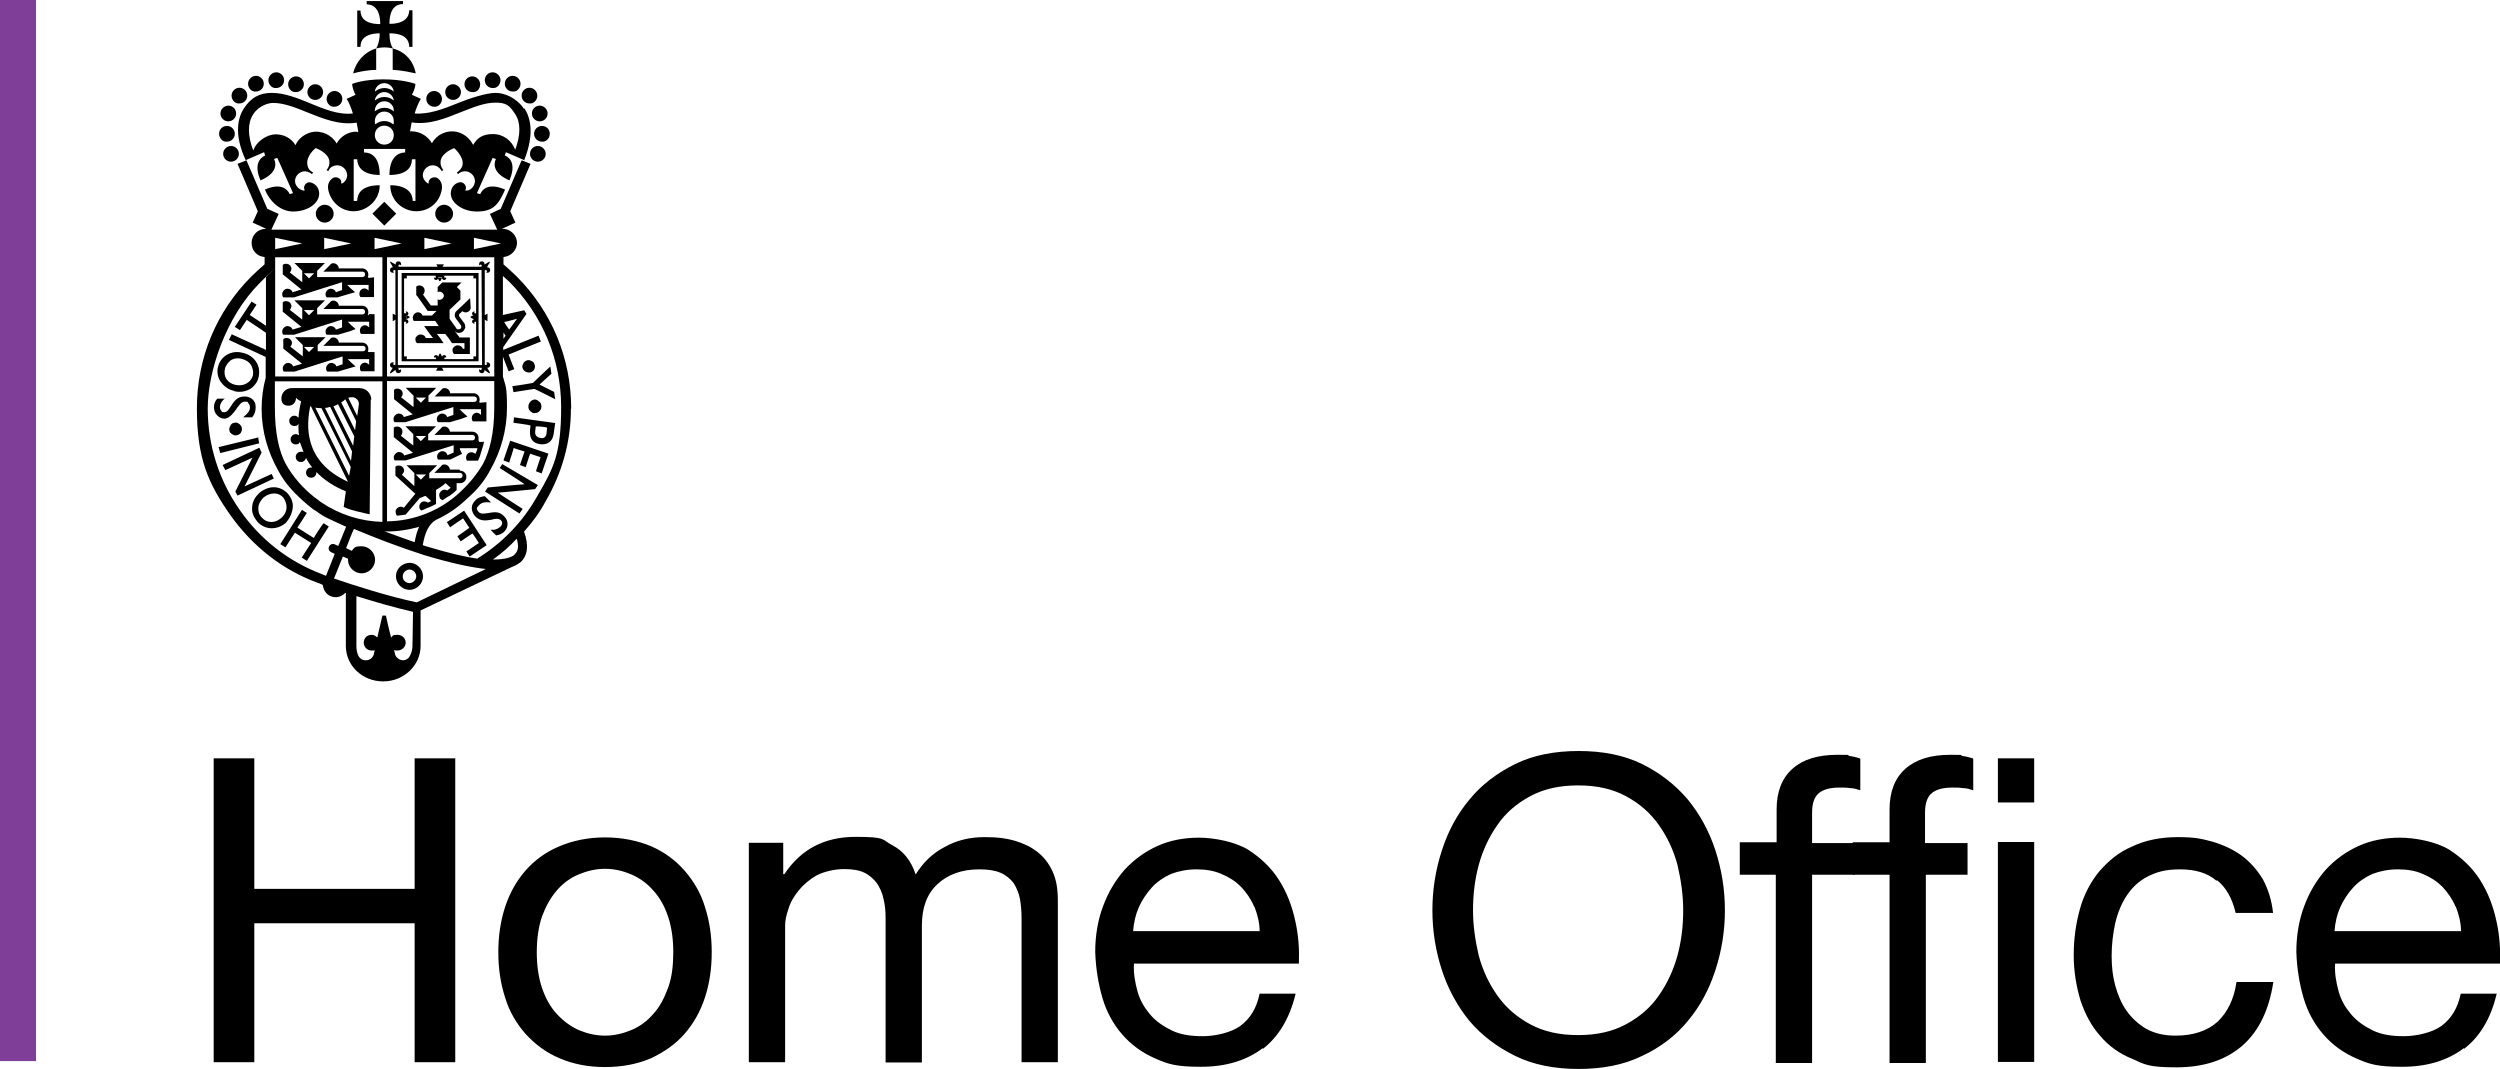 <?xml version="1.0" encoding="UTF-8"?>
<svg id="Layer_1" xmlns="http://www.w3.org/2000/svg" version="1.1" viewBox="0 0 923.1 394.7">
  <!-- Generator: Adobe Illustrator 29.2.1, SVG Export Plug-In . SVG Version: 2.1.0 Build 116)  -->
  <defs>
    <style>
      .st0 {
        fill: #7f3f98;
      }
    </style>
  </defs>
  <path class="st0" d="M0,0h13.3v391.8H0V0Z"/>
  <path d="M145,17.9v7.9c4,.2,6.9,1,8.5,1.3-.8-4.6-4-8.1-8.5-9.2M140.2,12.3c0,2.7-.6,4.4-1.3,5.6,0,0,1.3-.4,3.1-.4s2.9.4,3.1.4c-.8-1.2-1.3-2.9-1.3-5.6,6,0,7.3,2.7,7.3,5h1.2V3.8h-1.2c0,2.3-1.5,5-7.3,5,0-6,2.7-7.3,5-7.3V.4h-13.4v1.2c2.3,0,5,1.5,5,7.3-6,0-7.3-2.7-7.3-5h-1.2v13.4h1.2c0-2.3,1.3-5,7.3-5M138.9,17.9c-4.2,1.2-7.5,4.8-8.5,9.2,1.5-.4,4.4-1.2,8.5-1.3v-7.9ZM146.2,212.8c0,2.7,2.3,5,5,5s5-2.3,5-5-2.3-5-5-5c-2.9.2-5,2.3-5,5M148.7,212.8c0-1.3,1.2-2.5,2.5-2.5s2.5,1.2,2.5,2.5-1.2,2.5-2.5,2.5-2.5-1-2.5-2.5M137.1,147.7c0-2.5-1.9-4.4-4.4-4.4h-25c-2.1,0-3.8,1.7-3.8,3.8s1.2,2.7,2.7,2.7,2.7-1.2,2.7-2.9c.6.6,1.2,1,1.9,1.3-.4,1.5-.8,3.6-1,6.1-.4-.6-1-.8-1.5-.8-1,0-1.9.8-1.9,1.9s.8,1.9,1.9,1.9,1.2-.4,1.5-.8c0,1.3,0,2.7.2,4.2-.4-.2-.8-.4-1.2-.4-1,0-1.9.8-1.9,1.9s.8,1.9,1.9,1.9,1.3-.4,1.5-1c0,.2,0,.4.2.6.4,1.2.8,2.3,1.2,3.3-.2-.2-.6-.2-1-.2-1,0-1.9.8-1.9,1.9s.8,1.9,1.9,1.9,1.7-.8,1.9-1.5c.6,1.2,1.3,2.3,2.3,3.5h-.4c-1,0-1.9.8-1.9,1.9s.8,1.9,1.9,1.9,1.9-.8,1.9-1.9v-.2c2.9,2.9,6.5,5.4,10.9,7.1l-.8,5.8s1.7.8,4.4,1.5,5.2,1.2,5.2,1.2l.4-42.4ZM114.5,150s.2,0,.4.2l13.6,27.7c-16.9-7.7-15.2-21.5-14-27.8M128.9,175.7l-12.5-25.2c.8.2,1.5.2,2.3.2l10.8,21.7-.6,3.3ZM129.6,170.2l-9.6-19.6c.8,0,1.3-.2,1.9-.4l8.1,16.5-.4,3.5ZM130.4,164.6l-7.3-14.6c.6-.2,1.2-.4,1.7-.8l6,11.9-.4,3.5ZM131.2,159l-5.2-10.4c.6-.4,1.2-.8,1.5-1.2l4,8.1-.4,3.5ZM132.5,149.4l-.6,4.2-3.3-6.7c.4-.2.8-.2,1.2-.2,1.5-.2,2.9,1.2,2.7,2.7M120.6,36.5c0-1.5,1.3-2.9,2.9-2.9s2.9,1.3,2.9,2.9-1.3,2.9-2.9,2.9c-1.5.2-2.9-1.2-2.9-2.9M82.4,56.8c0-1.5,1.3-2.9,2.9-2.9s2.9,1.3,2.9,2.9-1.3,2.9-2.9,2.9-2.9-1.3-2.9-2.9M80.9,49.4c0-1.7,1.3-2.9,2.9-2.9s2.9,1.3,2.9,2.9-1.3,2.9-2.9,2.9c-1.5.2-2.9-1.2-2.9-2.9M81.4,41.9c0-1.5,1.3-2.9,2.9-2.9s2.9,1.3,2.9,2.9-1.3,2.9-2.9,2.9-2.9-1.3-2.9-2.9M85.5,35.3c0-1.5,1.3-2.9,2.9-2.9s2.9,1.3,2.9,2.9-1.3,2.9-2.9,2.9c-1.5.2-2.9-1.2-2.9-2.9M91.6,30.9c0-1.5,1.3-2.9,2.9-2.9s2.9,1.3,2.9,2.9-1.3,2.9-2.9,2.9c-1.5.2-2.9-1.2-2.9-2.9M99.1,29.6c0-1.5,1.3-2.9,2.9-2.9s2.9,1.3,2.9,2.9-1.3,2.9-2.9,2.9c-1.5.2-2.9-1.2-2.9-2.9M106.4,31.1c0-1.5,1.3-2.9,2.9-2.9s2.9,1.3,2.9,2.9-1.3,2.9-2.9,2.9c-1.5.2-2.9-1.2-2.9-2.9M113.5,34c0-1.5,1.3-2.9,2.9-2.9s2.9,1.3,2.9,2.9-1.3,2.9-2.9,2.9-2.9-1.3-2.9-2.9M163.2,36.5c0-1.5-1.3-2.9-2.9-2.9s-2.9,1.3-2.9,2.9,1.3,2.9,2.9,2.9c1.5.2,2.9-1.2,2.9-2.9M201.5,56.8c0-1.5-1.3-2.9-2.9-2.9s-2.9,1.3-2.9,2.9,1.3,2.9,2.9,2.9,2.9-1.3,2.9-2.9M203,49.4c0-1.7-1.3-2.9-2.9-2.9s-2.9,1.3-2.9,2.9,1.3,2.9,2.9,2.9c1.5.2,2.9-1.2,2.9-2.9M202.2,41.9c0-1.5-1.3-2.9-2.9-2.9s-2.9,1.3-2.9,2.9,1.3,2.9,2.9,2.9,2.9-1.3,2.9-2.9M198.4,35.3c0-1.5-1.3-2.9-2.9-2.9s-2.9,1.3-2.9,2.9,1.3,2.9,2.9,2.9c1.5.2,2.9-1.2,2.9-2.9M192.2,30.9c0-1.5-1.3-2.9-2.9-2.9s-2.9,1.3-2.9,2.9,1.3,2.9,2.9,2.9c1.5.2,2.9-1.2,2.9-2.9M184.8,29.6c0-1.5-1.3-2.9-2.9-2.9s-2.9,1.3-2.9,2.9,1.3,2.9,2.9,2.9c1.5.2,2.9-1.2,2.9-2.9M177.3,31.1c0-1.5-1.3-2.9-2.9-2.9s-2.9,1.3-2.9,2.9,1.3,2.9,2.9,2.9c1.7.2,2.9-1.2,2.9-2.9M170.2,34c0-1.5-1.3-2.9-2.9-2.9s-2.9,1.3-2.9,2.9,1.3,2.9,2.9,2.9,2.9-1.3,2.9-2.9M167.3,78.9c0-1.7-1.5-3.3-3.3-3.3s-3.3,1.5-3.3,3.3,1.5,3.3,3.3,3.3,3.3-1.5,3.3-3.3M146,98.5v37.3h33v-37.3h-33ZM178,134.8h-31.1v-35.1h30.9l.2,35.1Z"/>
  <path d="M150.2,100.8h-1.9v32.6h28.4v-32.6h-26.5ZM174.8,101.8v1h1v28.8h-1v1h-24.6v-1h-1v-28.8h1v-1h24.6Z"/>
  <path d="M173.4,110.2l-1.5,1.5s-.2,0-.2.2l-2.9,2.7c-1,.8-1.2,2.1-.4,3.1l1.7,2.3c.2.2.2.4.2.8s-.2.6-.4.6c-.2.2-.4.2-.8.2s-.6-.2-.6-.4c0,0-1.7-2.3-2.5-3.5v-3.3l4-3.8v-3.3l-1.3-1.3,1.7-1.7h-7.1l-1.7,1.7v1.9c.2-.2.6-.2.8-.2.8,0,1.5.8,1.5,1.5s-.8,1.5-1.5,1.5-.6,0-.8-.2v2.3h-2.5l-2.9-4c.4-.4.6-1,.6-1.5,0-1.2-1-1.9-1.9-1.9s-.8.2-1.2.4v3.3h.2l2.7,3.8,1.3,1.9h3.3l-1.7,1.7h-3.5c-.2-.8-1-1.2-1.7-1.2s-1.5.6-1.7,1.2c0,.2-.2.4-.2.8s.2,1,.4,1.2h7.9l1.3,1.9h-5.4l2.1,2.9,1.2,1.5h-2.7c-.2-.8-1-1.3-1.9-1.3s-1.5.6-1.9,1.3v.6c0,.6.2,1,.6,1.3h9.8l-1.3-1.9-1.2-1.5h3.1l1.2,1.5,1.3,1.9h4.6v2.1h-.6c-.2-.8-1-1.3-1.9-1.3s-1.5.6-1.9,1.3v.6c0,.6.2,1,.6,1.3h5.8v-6.1h-3.8l-1.9-2.5c.4.4.8.8,1.3.8s1.2,0,1.7-.4.8-1,1-1.5c0-.6,0-1.2-.4-1.7l-1.7-2.3c-.4-.4-.2-1.2.2-1.3l.8-.8c.8.6,1.7.6,2.5,0,.4-.4.6-.8.6-1.3l-.2-3.3ZM146.3,78.9l-4.4,4.4-4.4-4.4,4.4-4.4,4.4,4.4ZM116.6,78.9c0-1.7,1.5-3.3,3.3-3.3s3.3,1.5,3.3,3.3-1.5,3.3-3.3,3.3-3.3-1.5-3.3-3.3M176.7,162.7v-1c0-1.3-1-2.3-2.3-2.3h-8.3c0-1-1-1.9-1.9-1.9s-1,.2-1.3.6l-2.5,2.5h14c.6,0,1,.4,1,1s-.4,1-1,1h-16.3v-2.3l2.9-2.9h-11.3l2.9,2.9v4.2l-4.6-3.6c.4-.4.6-1,.6-1.5,0-1.2-1-1.9-1.9-1.9s-1,.2-1.3.4v3.5l7.1,5.8-3.3,1c-.2-.8-1-1.3-1.9-1.3s-1.9,1-1.9,1.9.2,1,.4,1.2h4l17.7-5.6v2.7l-2.3,1c-.2-1-1-1.5-1.9-1.5s-1.9,1-1.9,1.9.2,1,.4,1.2h4.4l2.7-1.3,1.7-.8-.8-1.7v-.4h6.5c0,.2-.2.6-.2.8-.2.4-.4,1-.6,1.3-.4-.4-1-.6-1.5-.6-1.2,0-1.9,1-1.9,1.9s.2,1,.4,1.2h4c.6-1.2,1-2.5,1.2-3.3.6-1.7,1-3.3,1-3.8.2.2-1.7.2-1.7.2M155.4,162.9l-1.9-1.9h3.8l-1.9,1.9ZM176.9,148.5c.2-.4.2-.6.2-1,0-1.3-1-2.3-2.3-2.3h-8.6c0-1-1-1.9-1.9-1.9s-1,.2-1.3.6l-2.5,2.5h14.6c.6,0,1,.4,1,1s-.4,1-1,1h-16.9v-2.3l2.9-2.9h-11.3l2.9,2.9v4.2l-4.6-3.6c.4-.4.6-1,.6-1.3,0-1.2-1-1.9-1.9-1.9s-1,.2-1.3.4v3.5l6.9,5.6-3.3,1c-.2-.8-1-1.3-1.9-1.3s-1.9,1-1.9,1.9.2,1,.4,1.3h4l17.7-5.6v2.9l-2.3.8c-.2-.8-1-1.3-1.9-1.3s-1.9,1-1.9,1.9.2,1,.4,1.3h4.4l4.4-1.3,2.1-.8-1.7-1.5-1.2-1.2h7.9v2.1c-.4-.4-1-.8-1.5-.8-1.2,0-1.9,1-1.9,1.9s.2,1,.4,1.3h5v-7.1l-2.3.2ZM155.4,148.7l-1.9-1.9h3.8l-1.9,1.9ZM169.6,173.4h-3.5c0-1-1-1.9-1.9-1.9s-1,.2-1.3.6l-2.5,2.5h9.4c.6,0,1,.4,1,1s-.4,1-1,1h-11.3v-1.9l2.9-2.9h-11.3l2.9,2.9v4.8l-4.6-4.2c.4-.4.8-1,.8-1.5,0-1.2-1-1.9-1.9-1.9s-1,.2-1.3.4v3.3l7.3,6.7.4-.4-4.6,5.6c-.4-.4-1-.4-1.3-.4-1.2.2-1.9,1.2-1.7,2.1,0,.4.2.8.4,1.2.8,0,1.7-.2,3.3-.4l5.2-6.1c.8-.2,1.3-.6,2.1-.8l2.1,1.9-1.2.6c-.6-.4-1.3-.6-1.9-.4-1,.4-1.5,1.5-1.2,2.5.2.4.4.6.6.8,0,0,.8-.2,1.5-.6.8-.4,1.5-.6,1.5-.6,1-.4,1.7-.8,2.5-1.2v-5.2c1.3-.8,2.5-1.5,3.5-2.5l1.9,1.7c-.4.4-.8.6-1.3,1-.6-.4-1.3-.4-1.9,0-.4.2-.8.8-1,1.2v.8c0,.2.2.6.2.8.2.4.6.6,1,.8,1-.6,1.7-1.2,2.7-1.7.6-.4,1.3-1,1.9-1.5l.6-.6v-2.5h1.3c1.3,0,2.3-1,2.3-2.3s-1-2.3-2.3-2.3h0ZM155.4,177.1l-1.9-1.9h3.8l-1.9,1.9ZM135.8,129.8c.2-.4.2-.6.2-1,0-1.3-1-2.3-2.3-2.3h-8.6c0-1-1-1.9-1.9-1.9s-1,.2-1.3.6l-2.5,2.5h14.6c.6,0,1,.4,1,1s-.4,1-1,1h-16.7v-2.3l2.9-2.9h-11.3l2.9,2.9v4.2l-4.6-3.6c.4-.4.6-1,.6-1.3,0-1.2-1-1.9-1.9-1.9s-1,.2-1.3.4v3.5l6.9,5.6-3.3,1c-.2-.8-1-1.3-1.9-1.3s-1.9,1-1.9,1.9.2,1,.4,1.3h4l17.7-5.6v2.9l-2.3.8c-.2-.8-1-1.3-1.9-1.3s-1.9,1-1.9,1.9.2,1,.4,1.3h4l4.4-1.3,2.1-.6-1.7-1.5-1.2-1.2h7.9v2.1c-.4-.4-1-.8-1.5-.8-1.2,0-1.9,1-1.9,1.9s.2,1,.4,1.3h5v-7.1h-2.1ZM114.1,130l-1.9-1.9h3.8l-1.9,1.9ZM135.8,116.2c.2-.4.2-.6.2-1,0-1.3-1-2.3-2.3-2.3h-8.6c0-1-1-1.9-1.9-1.9s-1,.2-1.3.6l-2.5,2.5h14.4c.6,0,1,.4,1,1s-.4,1-1,1h-16.7v-2.3l2.9-2.9h-11.3l2.9,2.9v4.2l-4.6-3.6c.4-.4.6-1,.6-1.3,0-1.2-1-1.9-1.9-1.9s-1,.2-1.3.4v3.5l6.9,5.6-3.3,1c-.2-.8-1-1.3-1.9-1.3s-1.9,1-1.9,1.9.2,1,.4,1.3h4l17.7-5.6v2.9l-2.3.8c-.2-.8-1-1.3-1.9-1.3s-1.9,1-1.9,1.9.2,1,.4,1.3h4.2l4.4-1.3,2.1-.8-1.7-1.5-1.2-1.2h7.9v2.1c-.4-.4-1-.8-1.5-.8-1.2,0-1.9,1-1.9,1.9s.2,1,.4,1.3h5v-7.3h-2.1v.4ZM114.1,116.4l-1.9-1.9h3.8l-1.9,1.9ZM135.8,102.4c.2-.4.2-.6.2-1,0-1.3-1-2.3-2.3-2.3h-8.6c0-1-1-1.9-1.9-1.9s-1,.2-1.3.6l-2.5,2.5h14.4c.6,0,1,.4,1,1s-.4,1-1,1h-16.7v-2.3l2.9-2.9h-11.3l2.9,2.9v4.2l-4.6-3.6c.4-.4.6-1,.6-1.3,0-1.2-1-1.9-1.9-1.9s-1,.2-1.3.4v3.5l6.9,5.6-3.3,1c-.2-.8-1-1.3-1.9-1.3s-1.9,1-1.9,1.9.2,1,.4,1.3h4l17.7-5.6v2.9l-2.3.8c-.2-.8-1-1.3-1.9-1.3s-1.9,1-1.9,1.9.2,1,.4,1.3h4l4.4-1.3,2.1-.6-1.7-1.5-1.2-1.2h7.9v2.1c-.4-.4-1-.8-1.5-.8-1.2,0-1.9,1-1.9,1.9s.2,1,.4,1.3h5v-7.3l-1.9.2ZM114.1,102.8l-1.9-1.9h3.8l-1.9,1.9ZM195.9,137.5c1.3-.4,1.9-1.7,1.5-2.9-.2-.6-.6-1.2-1.2-1.3-.6-.4-1.2-.4-1.7-.2s-1.2.6-1.3,1.2c-.4.6-.4,1.2-.2,1.7.4,1.2,1.7,1.7,2.9,1.5M189.2,142.7l.4,2.1,7.7-1.2c.2,0,7.7,3.8,7.7,3.8l-.4-2.7-5.4-2.7c.4-.4,4.4-4,4.4-4l-.4-2.7-.2.2s-6,5.6-6.1,5.8c0,.2-7.7,1.3-7.7,1.3M195.1,150.2c0,.6.2,1.2.8,1.7s1,.8,1.7.6c.6,0,1.2-.2,1.7-.8s.6-1,.6-1.7-.2-1.2-.8-1.7-1-.8-1.7-.8c-1.3.2-2.3,1.3-2.3,2.7M189.8,154l-.2,2.1s6,.8,6.3,1c0,.2-.2,1.7-.2,1.7v1c0,1,.2,1.9.8,2.7s1.5,1.3,2.9,1.5c2.7.4,4.6-1,5-3.6l.6-4.2-15.2-2.1ZM202,157.9c0,.2-.2,2.1-.2,2.1-.2,1.9-1.7,1.9-2.3,1.7-1.2-.2-1.9-1-1.9-1.9v-.4s.2-1.5.2-1.9c.4-.2,4,.2,4.2.4M188.4,162.7l-2.5,7.3,2.1.8s1.7-5.2,1.7-5.4c.2.2,3.6,1.2,4,1.3-.2.4-1.7,5-1.7,5l2.1.8s1.5-4.8,1.7-5c.2.2,3.6,1.2,3.8,1.3-.2.4-1.7,5.2-1.7,5.2l2.1.8,2.5-7.3-14.2-4.8ZM185.5,171.3l-1,1.5s8.5,5.4,9.2,6c-1,0-13.6,1.2-13.6,1.2l-1,1.5,12.7,8.1,1.2-1.7s-8.5-5.4-9.2-6c1,0,13.8-1.3,13.8-1.3l1-1.5-13.1-7.7ZM180.5,189.4c-1.5.2-2.9.6-3.8-.4s-.8-1.5.2-2.5,2.3-1.2,3.8-1h.6l-2.3-2.3c-1.5.2-2.7.6-3.6,1.7-.8.8-1.2,1.7-1.2,2.7s.4,2.1,1.3,3.1c1.9,1.9,4,1.5,6,1.2,1.3-.4,2.5-.6,3.5.2.2.4.4.6.4,1,0,.6-.2,1-.8,1.5s-1.7,1.2-3.1,1h-.4l2.1,2.1c1.2-.2,2.1-.6,2.9-1.3,1-1,1.3-1.9,1.3-2.9s-.4-2.1-1.3-2.9c-1.7-1.9-3.8-1.5-5.6-1.2M171.3,188.6l-6.3,4.2,1.2,1.9s4.4-3.1,4.8-3.3c.2.2,2.1,3.3,2.3,3.5-.2.2-4.4,3.1-4.4,3.1l1.2,1.9s4.2-2.9,4.4-2.9c.2.2,2.1,3.1,2.3,3.5-.2.2-4.6,3.1-4.6,3.1l1.2,1.9,6.3-4.2-8.3-12.7ZM115.8,198.6c-.2-.2-5.8-3.6-6-3.8.2-.2,3.5-5.4,3.5-5.4l-1.9-1.2v.2l-7.9,12.5,1.9,1.2s3.3-5.2,3.5-5.4c.2.2,5.8,3.6,6,3.8-.2.2-3.5,5.4-3.5,5.4l1.9,1.2,8.1-12.7-1.9-1.2c-.2,0-3.5,5-3.6,5.4M108.1,187.4c.2-1.9-.6-3.6-1.7-5-3.3-3.6-7.7-2.9-10.6-.4-1.7,1.5-2.7,3.5-2.7,5.4-.2,1.9.6,3.6,1.9,5.2,2.7,3.1,7.3,3.3,10.6.4,1.3-1.5,2.3-3.5,2.5-5.6M105.8,187.4c0,1.3-.8,2.9-1.9,3.8-2.3,2.1-5.4,2.1-7.3-.2-1-1-1.3-2.3-1.2-3.5,0-1.3.8-2.7,1.9-3.8,1.2-1,2.7-1.5,4-1.5s2.5.6,3.3,1.5c.8,1.2,1.2,2.3,1.2,3.6M100.3,175s-9.2,4.2-10,4.6c.4-.8,6.3-12.5,6.3-12.5l-.8-1.7h-.2l-13.4,6.3,1,1.9s9.2-4.2,10-4.6c-.4.8-6.3,12.5-6.3,12.5l.8,1.5,13.4-6.3-.8-1.7ZM80.7,165l.6,2.3,14.4-3.6-.4-2.3-.2.2-14.4,3.5ZM88.3,156.5c-.6-.4-1.2-.6-1.7-.4-.6,0-1.2.4-1.5,1s-.6,1.2-.4,1.7c0,.6.4,1.2,1,1.5.6.4,1.2.6,1.7.4,1.3-.2,2.1-1.3,1.9-2.7-.2-.8-.6-1.2-1-1.5M87.4,150.8c1-1.3,1.7-2.5,3.1-2.5s.8.2,1.2.6c.4.4.6,1,.6,1.5,0,1.2-.8,2.3-2.1,3.3l-.4.4h3.3c1-1.2,1.3-2.3,1.3-3.8s-.4-1.9-1-2.7c-.8-.8-1.9-1.2-3.1-1.2-2.7,0-3.8,1.7-5,3.5-.8,1.2-1.3,2.3-2.5,2.3s-.8-.2-1-.4c-.4-.4-.6-1-.6-1.5,0-1,.6-2.1,1.5-2.9l.4-.2h-2.9c-.8,1-1.2,1.9-1.2,3.1s.4,2.3,1.2,3.1c.8.8,1.7,1.2,2.9,1.2,1.9-.4,3.1-2.1,4.2-3.6M86.4,144.4c2.1.6,4.2.2,6-.8,1.5-1,2.7-2.5,3.1-4.4.4-1.9.2-3.8-.8-5.4-1-1.7-2.9-3.1-5-3.5-4.2-1.2-8.3,1.2-9.2,5.2-.2.6-.2,1.2-.2,1.7,0,1.3.4,2.5,1,3.5,1.3,1.9,3.1,3.3,5.2,3.6M83,136.2c.4-1.3,1.2-2.3,2.1-3.1,1.2-.8,2.7-1,4.2-.6s2.9,1.3,3.5,2.5c.6,1.2.8,2.3.6,3.6-.8,2.7-3.5,4.2-6.5,3.5-2.9-.6-4.6-3.1-3.8-6"/>
  <path d="M210.9,150.8c0-18.4-7.1-35.7-20.2-48.8-1.5-1.5-3.1-2.9-4.8-4.4v-2.7c2.7-.2,5-2.5,5-5.2s-2.3-5.2-5.2-5.2h-.4l5-2.3-1.9-4.2,7.5-17.5-3.3-1.3-7.7,17.9-4,1.9,2.7,5.8h-83.4l2.7-5.8-4.2-1.9-7.7-17.9-3.3,1.3,7.5,17.5-1.9,4.2,5,2.3h-.2c-2.9,0-5.2,2.3-5.2,5.2s2.1,5,4.8,5.2v2.7c-1.5,1.3-3.3,2.9-4.8,4.4-13.1,13.1-20.2,30.3-20.2,48.8s4.2,27.8,12.5,39.6c8.1,11.3,19,20,32.1,24.8,0,0,.8.2,1.9.8.2,1.9,1.3,3.6,3.1,4.2,1.9.8,4,0,5.2-1.3h.2v19.6c0,7.3,6.1,13.1,13.8,13.1s13.8-6,13.8-13.1v-13.1l33.8-16.1c1.2-.4,2.1-1,3.1-1.7,2.7-2.5,3.1-6.3,1.3-11.3,3.1-3.5,5.8-7.1,7.9-11.1,6.1-10.4,9.4-22.1,9.4-34.2M175,87.8l10,2.1-10,2.1v-4.2ZM142.9,192.6v-51.9h39.6v9.8c0,9.6-1.7,16.1-4.2,20.9-2.1,3.5-4.6,6.7-7.7,9.6l-.6.6c-7.3,6.9-17.1,10.8-27.1,10.9M154.8,194.4c-.8,1.7-1.3,3.6-1.7,5.8-3.8-1.3-7.5-2.7-11.1-4,4.4.2,8.8-.6,12.9-1.7M142.9,139v-44h39.6v44h-39.6ZM156.7,87.8l10,2.1-10,2.1v-4.2ZM138.3,87.8l10,2.1-10,2.1v-4.2ZM119.7,87.8l10,2.1-10,2.1v-4.2ZM101.6,87.8l10,2.1-10,2.1v-4.2ZM101.6,129.6v-34.6h39.6v44h-39.6v-9.4ZM101.6,140.8h39.6v51.9c-8.1-.2-15.9-2.7-22.7-7.3-.2-.2-.6-.4-.8-.6l-.2-.2c-.2-.2-.4-.2-.6-.4s-.4-.4-.6-.4l-.2-.2c-4.2-3.3-7.9-7.5-10.6-12.3-2.5-4.8-4-11.3-4-20.7v-9.8ZM120.4,212.6c-.6-.2-1.2-.4-1.5-.6-12.3-4.6-22.9-12.9-30.3-23.6-7.7-10.9-11.9-24-11.9-37.6s6.7-33.8,19.2-46.3,1.5-1.5,2.3-2.1v17.9c-2.7-1.9-5.8-3.8-6-4,.2-.2,2.5-3.8,2.5-3.8l-1.9-1.2v.2l-6.1,9.2,1.9,1.2s2.3-3.5,2.5-3.8c.2.2,4.2,2.7,7.1,4.8v6.3l-12.7-5.8v.2l-1,1.9,13.6,6.3v7.7c-1,3.6-1.5,7.5-1.5,11.5,0,8.3,2.3,15.9,6.1,22.7,2.5,4.8,5.8,8.1,8.8,10.9,1.3,1.2,2.7,2.3,4.2,3.5.2,0,.2.2.4.2.2.2.4.2.6.4s.4.2.6.4l.2.2c1.2.8,2.3,1.5,3.6,2.1,1.7.8,4,1.9,6.7,3.1l-2.9,7.1-1.3-.6c-.8-.4-1.7,0-2.1.8-.4.8,0,1.7.8,2.1l1.3.6-3.3,8.3ZM152.3,238.5c0,1.3-.4,2.7-1,3.8-.6,1-1.5,1.5-2.5,1.5s-2.5-.8-2.9-2.1c0-.2-.2-.8-.4-1.7.4.2.8.2,1.2.2,1.7,0,3.1-1.3,3.1-2.9s-1.3-2.9-3.1-2.9-1.7.4-2.3,1c-1-3.8-1.9-8.1-1.9-8.1h-1.3s-1,4.2-1.9,8.1c-.6-.6-1.3-1-2.1-1-1.7,0-2.9,1.3-2.9,2.9s1.3,2.9,2.9,2.9.8,0,1.2-.2c-.2.8-.4,1.5-.4,1.7-.4,1.2-1.5,2.1-2.9,2.1s-2.1-.6-2.7-1.5c-.6-1.2-.8-2.5-.8-3.8v-18.4c6.1,1.9,13.8,4.2,20.9,5.8l-.2,12.7ZM153.8,222.4c-10.8-2.3-23.2-6.3-30.5-8.8.8-1.7,1.9-4.8,3.3-8.1l1.9.8v.4c0,2.7,2.3,5,5,5s5-2.3,5-5-2.3-5-5-5-2.7.6-3.6,1.7l-2.1-1c1.2-2.9,2.1-5.6,2.9-7.1,7.3,3.1,16.7,6.7,25.7,9.6,9.6,2.9,17.3,4.6,23,5.2-10.2,5-24.8,11.9-25.5,12.3M190.1,204.7c-1,1-3.3,1.9-8.1,1.9,3.3-2.3,6.1-4.8,8.8-7.7.8,2.7.6,4.6-.8,5.8M176.5,206.3c-4.6-.6-10.9-2.1-19.2-4.6-.4-.2-.8-.2-1.2-.4.8-4.8,2.3-7.9,5-9.4,4.2-1.9,8.1-4.6,11.5-7.9,3.1-2.7,6.1-6,8.5-10.6,3.8-6.7,6.1-14.6,6.1-22.9s-.6-7.9-1.5-11.5v-7.3l2.1,5.4,2.1-.8s-2.1-5.2-2.1-5.4c.4-.2,11.9-4.8,11.9-4.8l-.8-2.1h-.2l-12.9,5.2v-1l8.6-12.3-.8-1.3h-.2l-7.7,1.7v-14.4c.8.8,1.5,1.3,2.3,2.1,12.3,12.3,19.2,28.8,19.2,46.3s-2.9,22.7-8.6,32.5c-5.4,9.8-13.1,17.7-22.3,23.4M186.7,123.9l-.8,1.2v-2.3l.8,1.2M186.1,118.9c.4,0,4.2-1,4.8-1.2-.4.6-2.7,3.8-2.9,4-.2-.2-1.7-2.5-1.9-2.9"/>
  <path d="M193.4,40.1c-2.7-4-7.1-5.8-10.4-5.8s-9.4,1.9-14,3.8c-5.2,2.1-10.6,4.2-15.9,3.8.6-1.9,1.3-3.8,2.3-5.4l-3.3-1.5c.6-1.2,1.2-2.5,1.3-4-.4-.2-4.8-1.7-11.9-1.7s-11.1,1.5-11.5,1.7c.2,1.5.6,2.9,1.3,4l-3.3,1.5c1,1.5,1.7,3.5,2.3,5.4-5.4.6-10.8-1.7-15.9-3.8-4.6-1.9-9.4-3.8-14-3.8s-7.7,1.7-10.4,5.8c-2.1,3.3-3.8,9.4.8,19.2v-.2l6.7-2.9.4,1.2c-2.1,1-4.2,3.5-1.7,9.2,5.8-2.5,6-5.8,5-7.9l1.2-.4,2.9,6.5,2.9,6.5-1.2.4c-1-2.1-3.5-4.2-9.2-1.7,2.5,5.8,6.9,8.1,10.4,8.1,6,0,10.2-3.6,9.6-7.3-.4-2.7-2.9-3.6-3.8-3.5-1.2.2-1.9,1.5-1.7,2.3,0,.2.2.4.2.6l-.2.2c-1.5-.2-2.9-1.3-3.3-2.9-.4-1.9,1-3.8,2.9-4.2,1.2-.2,2.3.2,3.3,1l.4-.6c-1.2-.6-1.9-1.5-2.1-2.9-.6-3.1,2.9-6.1,3.1-6.1,0,0,4.4,1.5,5,4.6.2,1.3-.2,2.5-1,3.5l.6.4c.4-1,1.3-1.9,2.7-2.1,1.9-.4,3.8,1,4.2,2.9.4,1.5-.6,3.3-1.9,3.8l-.2-.2v-.6c-.2-1-1.3-1.7-2.5-1.5-1,.2-2.9,1.9-2.3,4.6,1,4.6,4.8,7.9,9.4,7.9s9.6-3.8,9.6-9.6c-6.7,0-8.3,3.1-8.3,5.8h-1.3v-15.4h1.3c0,2.5,1.7,5.8,8.3,5.8,0-6.7-3.1-8.3-5.8-8.3v-1.3h15.2v1.3c-2.5,0-5.8,1.7-5.8,8.3,6.7,0,8.3-3.1,8.3-5.8h1.3v15.4h-1c0-2.5-1.7-5.8-8.3-5.8,0,5.8,4.8,9.6,9.6,9.6s8.6-3.3,9.4-7.9c.6-2.7-1.3-4.6-2.3-4.6-1.2-.2-2.3.6-2.5,1.5v.6l-.2.2c-1.3-.8-2.3-2.3-1.9-3.8.4-1.9,2.3-3.3,4.2-2.9,1.2.2,2.1,1,2.7,2.1l.6-.4c-.8-1-1.2-2.1-1-3.5.6-3.1,5-4.6,5-4.6,0,0,3.6,3.1,3.1,6.1-.2,1.3-1.2,2.3-2.1,2.9l.4.6c.8-.8,1.9-1.2,3.3-1,1.9.4,3.3,2.3,2.9,4.2-.4,1.7-1.7,2.9-3.3,2.9l-.2-.2c.2-.2.2-.4.2-.6.2-1-.6-2.1-1.7-2.3-1-.2-3.5.8-3.8,3.5-.6,3.6,3.8,7.3,9.6,7.3s7.9-2.3,10.4-8.1c-5.8-2.5-8.3-.4-9.2,1.7l-1.2-.4,2.9-6.5,2.9-6.5,1.2.4c-1,2.1-.8,5.4,5,7.9,2.5-5.8.4-8.3-1.7-9.2l.4-1.2,6.7,2.9v.2c4-10,2.3-15.9.2-19.2M131.8,48.6c-3.3,0-6,1.7-7.5,4.4-1.7-3.1-5.6-5-9.2-4.2-2.7.6-5,2.5-6,4.8-1.5-2.5-4.2-4-7.3-4s-7.1,2.5-8.3,6c-2.1-5.6-2.1-10.2,0-13.4,2.1-3.3,5.8-4.2,7.3-4.2,4,0,8.3,1.7,12.7,3.5,5.8,2.3,11.7,4.8,18.2,3.8.2,1.2.4,2.1.6,3.3-.2.2-.4.2-.6.2M141.9,30.7c1.7,0,3.3,1.3,3.5,3.1-1-.8-2.1-1.3-3.5-1.3s-2.5.6-3.5,1.3c.2-1.7,1.7-3.1,3.5-3.1M141.9,34c1.7,0,3.3,1.3,3.5,3.1-1-.8-2.1-1.3-3.5-1.3s-2.5.6-3.5,1.3c.2-1.7,1.7-3.1,3.5-3.1M141.9,53.4c-1.9,0-3.5-1.5-3.5-3.5s1.5-3.5,3.5-3.5,3.5,1.5,3.5,3.5-1.5,3.5-3.5,3.5M145.2,45.9c-1-.8-2.1-1.2-3.3-1.2s-2.3.4-3.3,1.2c-.2-.4-.2-.8-.2-1.2,0-1.9,1.5-3.5,3.5-3.5s3.5,1.5,3.5,3.5,0,.8-.2,1.2M145.4,41.1c-1-.8-2.1-1.3-3.5-1.3s-2.5.6-3.5,1.3v-.2c0-1.9,1.5-3.5,3.5-3.5s3.5,1.5,3.5,3.5v.2M190.3,55.5c-1.2-3.5-4.4-6-8.3-6s-5.8,1.5-7.3,4c-1.2-2.3-3.3-4.2-6-4.8-3.8-.8-7.5,1-9.2,4.2-1.5-2.5-4.2-4.4-7.5-4.4h-.6c.2-1,.4-2.1.6-3.3,6.5,1,12.5-1.5,18.2-3.8,4.4-1.7,8.6-3.5,12.7-3.5s5.2,1,7.3,4.2c2.1,3.1,2.1,7.7,0,13.3M161.1,97.6l.8,1.5h.8l-.2.6.2-.4h.2l.2-.2.8-1.5h-2.7ZM146.5,98.9l-.2.2v.6l-1.3-.2v-1l-1-1.7.2-.2,1.7,1h1v1.3l-.4-.2"/>
  <path d="M147.5,98.5c-.2,0-.4-.2-.4-.4s.2-.4.4-.4.2,0,.4.2h.2v-.4c0-.6-.4-1-1-1s-1,.4-1,1,.4,1,1,1h.4M146,100.1c0-.2-.2-.4-.4-.4s-.4.2-.4.4,0,.2.2.4v.2h-.4c-.6,0-1-.4-1-1s.4-1,1-1,1,.4,1,1v.4M146.5,135.6l-.2-.2v-.6l-1.3.2v.8l-1,1.7.2.4,1.7-1.2h1v-1.3l-.4.2"/>
  <path d="M147.5,135.8c-.2,0-.4.2-.4.4s.2.4.4.4.2,0,.4-.2h.2v.4c0,.6-.4,1-1,1s-1-.4-1-1,.4-1,1-1h.4M146,134.4c0,.2-.2.4-.4.4s-.4-.2-.4-.4,0-.2.2-.4v-.2h-.4c-.6,0-1,.4-1,1s.4,1,1,1,1-.4,1-1v-.4M178.4,135.6l.2-.2v-.6l1.3.2v.8l1,1.7-.2.4-1.7-1.2h-1v-1.3l.4.2"/>
  <path d="M177.5,135.8c.2,0,.4.2.4.4s-.2.4-.4.4-.2,0-.4-.2h-.2v.4c0,.6.4,1,1,1s1-.4,1-1-.4-1-1-1h-.4M179,134.4c0,.2.2.4.4.4s.4-.2.4-.4,0-.2-.2-.4v-.2h.4c.6,0,1,.4,1,1s-.4,1-1,1-1-.4-1-1v-.4M178.4,98.9l.2.2v.6l1.3-.2v-1l1-1.7-.2-.2-1.7,1h-1v1.3l.4-.2"/>
  <path d="M177.5,98.5c.2,0,.4-.2.4-.4s-.2-.4-.4-.4-.2,0-.4.2h-.2v-.4c0-.6.4-1,1-1s1,.4,1,1-.4,1-1,1h-.4M179,100.1c0-.2.2-.4.4-.4s.4.2.4.4,0,.2-.2.4v.2h.4c.6,0,1-.4,1-1s-.4-1-1-1-1,.4-1,1v.4ZM160.9,101.2h2.9v1.2h-2.9v-1.2ZM161.7,102.6h1.5l-.6,1.2h-.4l-.6-1.2Z"/>
  <path d="M164.6,102.4l-.2.2c-.2,0-.4-.2-.4-.4s.2-.4.4-.4h-.4c-.4,0-.8.4-.8.8s.4.8.8.8.8-.4.8-.8q-.2,0-.2-.2h0ZM160.4,102.4l.2.2c.2,0,.4-.2.4-.4s-.2-.4-.4-.4h.4c.4,0,.8.4.8.8s-.4.8-.8.8-.8-.4-.8-.8q.2,0,.2-.2h0ZM163.8,136.9l-.8-1.5-.6-.2h-.2l.4-.4-.4.4h-.2l-.2.2-.8,1.5h2.7ZM161.1,131.8h2.9v1.2h-2.9v-1.2Z"/>
  <path d="M163.2,131.9h-1.5l.6-1.3h.4l.6,1.3ZM160.4,132.1l.2-.2c.2,0,.4.2.4.4s-.2.4-.4.4h.4c.4,0,.8-.4.8-.8s-.4-.8-.8-.8-.8.4-.8.8q.2,0,.2.2h0ZM164.6,132.1l-.2-.2c-.2,0-.4.2-.4.4s.2.4.4.4h-.4c-.4,0-.8-.4-.8-.8s.4-.8.8-.8.8.4.8.8q-.2,0-.2.2h0ZM180,115.8l-1.5.8v.8l-.4-.2.4.4h-.2l.2.2,1.5.8v-2.7ZM175,115.8h1.2v2.9h-1.2v-2.9ZM175,116.4v1.5l-1.2-.6v-.4l1.2-.6ZM175.7,119.1v-.2.2"/>
  <path d="M175.3,119.3l-.2-.2c0-.2.2-.4.4-.4s.4.2.4.4v-.4c0-.4-.4-.8-.8-.8s-.8.4-.8.8.4.8.8.8l.2-.2h0ZM175.3,115.2l-.2.2c0,.2.2.4.4.4s.4-.2.4-.4v.4c0,.4-.4.8-.8.8s-.8-.4-.8-.8.4-.8.8-.8l.2.2h0ZM145,115.8l1.5.8v.8l.4-.2-.4.4h.2l-.2.2-1.5.8v-2.7ZM148.7,115.8h1.2v2.9h-1.2v-2.9ZM150,116.4v1.5l1.2-.6v-.4l-1.2-.6ZM149.2,119.1v-.2.2"/>
  <path d="M149.8,119.3l.2-.2c0-.2-.2-.4-.4-.4s-.4.2-.4.4v-.4c0-.4.4-.8.8-.8s.8.4.8.8-.4.8-.8.8c0,0-.2,0-.2-.2h0ZM149.8,115.2l.2.2c0,.2-.2.4-.4.4s-.4-.2-.4-.4v.4c0,.4.4.8.8.8s.8-.4.8-.8-.4-.8-.8-.8c0,0-.2,0-.2.2h0ZM93.9,280v48.2h59.2v-48.2h15v112.2h-15v-51.3h-59.2v51.3h-15v-112.2h15ZM186.5,334.9c1.7-5.2,4.2-9.6,7.5-13.4,3.3-3.8,7.5-6.9,12.5-9s10.6-3.3,16.9-3.3,12.1,1.2,17.1,3.3c4.8,2.1,9,5.2,12.3,9s6,8.3,7.5,13.4c1.7,5.2,2.5,10.8,2.5,16.7s-.8,11.5-2.5,16.7c-1.7,5.2-4.2,9.6-7.5,13.4s-7.5,6.7-12.3,9c-4.8,2.1-10.6,3.3-17.1,3.3s-12.1-1.2-16.9-3.3c-5-2.1-9-5.2-12.5-9-3.3-3.8-6-8.3-7.5-13.4-1.7-5.2-2.5-10.8-2.5-16.7s.8-11.5,2.5-16.7h0ZM200.1,364.7c1.3,3.8,3.1,7.1,5.4,9.6,2.3,2.5,5,4.6,8.1,6,3.1,1.3,6.3,2.1,9.8,2.1s6.7-.8,9.8-2.1c3.1-1.3,5.8-3.3,8.1-6,2.3-2.5,4-5.8,5.4-9.6s1.9-8.3,1.9-13.1-.6-9.2-1.9-13.1-3.1-7.1-5.4-9.6c-2.3-2.7-5-4.6-8.1-6-3.1-1.3-6.3-2.1-9.8-2.1s-6.7.8-9.8,2.1c-3.1,1.3-5.8,3.3-8.1,6-2.3,2.7-4,5.8-5.4,9.6-1.3,3.8-1.9,8.3-1.9,13.1s.6,9.2,1.9,13.1h0ZM289.2,310.9v11.9h.4c6.1-9.2,14.8-13.8,26.3-13.8s9.6,1,13.6,3.1,6.9,5.6,8.6,10.8c2.7-4.4,6.3-7.9,10.8-10.2,4.4-2.5,9.4-3.6,14.6-3.6s7.7.4,11.1,1.3c3.3,1,6.1,2.3,8.5,4.2s4.2,4.2,5.6,7.3,1.9,6.5,1.9,10.8v59.5h-13.4v-53.2c0-2.5-.2-4.8-.6-7.1-.4-2.1-1.2-4-2.3-5.8-1.2-1.5-2.7-2.9-4.8-3.8s-4.6-1.3-7.9-1.3c-6.5,0-11.7,1.9-15.6,5.6s-5.6,8.8-5.6,15.2v50.5h-13.4v-53.2c0-2.7-.2-5-.8-7.3-.4-2.1-1.3-4-2.5-5.8-1.2-1.5-2.7-2.9-4.6-3.8s-4.4-1.3-7.5-1.3-7.1.8-10,2.3c-2.7,1.5-5,3.5-6.7,5.6-1.7,2.1-3.1,4.4-3.8,6.9-.8,2.3-1.2,4.2-1.2,6v50.5h-13.4v-81h12.7ZM466.3,387c-6.1,4.6-13.6,6.9-22.9,6.9s-12.1-1-16.9-3.1-8.8-5-12.1-8.8-5.8-8.3-7.3-13.4-2.5-10.9-2.7-17.1c0-6.1,1-11.9,2.9-16.9,1.9-5.2,4.6-9.6,7.9-13.4,3.5-3.8,7.5-6.7,12.1-8.8,4.6-2.1,9.8-3.1,15.4-3.1s13.3,1.5,18.1,4.4c4.8,3.1,8.6,6.7,11.5,11.3s4.8,9.6,6,15.2c1.2,5.4,1.5,10.6,1.3,15.6h-60.9c-.2,3.6.4,6.9,1.3,10.2s2.5,6,4.6,8.5c2.1,2.5,4.8,4.4,8.1,6s7.1,2.1,11.5,2.1,10.4-1.3,13.8-3.8c3.6-2.7,6-6.5,7.1-11.9h13.3c-2.1,8.8-6.1,15.7-12.1,20.4h0ZM463.1,334.8c-1.2-2.9-2.9-5.2-4.8-7.3-2.1-2.1-4.4-3.6-7.3-4.8-2.7-1.2-5.8-1.7-9.2-1.7s-6.5.6-9.4,1.7c-2.7,1.2-5.2,2.9-7.1,5s-3.6,4.6-4.8,7.3c-1.2,2.7-1.9,5.8-2.1,8.8h46.7c0-3.1-.8-6.1-1.9-9h0ZM532.4,314c2.3-7.1,5.6-13.3,10.2-18.8,4.4-5.4,10.2-9.8,16.9-13.1s14.6-4.8,23.4-4.8,16.7,1.5,23.4,4.8,12.3,7.7,16.9,13.1c4.4,5.4,7.9,11.7,10.2,18.8,2.3,7.1,3.5,14.4,3.5,22.1s-1.2,15-3.5,22.1c-2.3,7.1-5.6,13.3-10.2,18.8-4.4,5.4-10.2,9.8-16.9,12.9-6.7,3.3-14.6,4.8-23.4,4.8s-16.7-1.5-23.4-4.8-12.3-7.5-16.9-12.9c-4.4-5.4-7.9-11.7-10.2-18.8-2.3-7.1-3.5-14.4-3.5-22.1s1.2-15,3.5-22.1ZM546,352.8c1.5,5.6,3.8,10.4,6.9,14.8s7.1,7.9,12.1,10.6c5,2.7,10.8,4,17.7,4s12.7-1.3,17.7-4c5-2.7,9-6.1,12.1-10.6,3.1-4.4,5.4-9.4,6.9-14.8,1.5-5.6,2.1-11.1,2.1-16.7s-.8-11.1-2.1-16.7c-1.5-5.6-3.8-10.4-6.9-14.8s-7.1-7.9-12.1-10.6c-5-2.7-10.8-4-17.7-4s-12.7,1.3-17.7,4c-5,2.7-9,6.1-12.1,10.6-3.1,4.4-5.4,9.4-6.9,14.8-1.5,5.6-2.1,11.1-2.1,16.7s.8,11.1,2.1,16.7ZM642.4,322.7v-11.7h13.6v-12.1c0-6.5,1.9-11.5,5.8-15s9.4-5.2,16.7-5.2,2.7.2,4.2.4c1.5.2,3.1.6,4.2,1v11.7c-1.2-.4-2.5-.8-3.8-.8-1.3-.2-2.7-.2-3.8-.2-3.3,0-5.8.6-7.5,1.9s-2.7,3.6-2.7,7.3v11.3h15.7v11.7h-15.7v69.5h-13.4v-69.5h-13.3v-.4Z"/>
  <path d="M684.1,322.7v-11.7h13.6v-12.1c0-6.5,1.9-11.5,5.8-15s9.4-5.2,16.7-5.2,2.7.2,4.2.4c1.5.2,3.1.6,4.2,1v11.7c-1.2-.4-2.5-.8-3.8-.8-1.3-.2-2.7-.2-3.8-.2-3.3,0-5.8.6-7.5,1.9s-2.7,3.6-2.7,7.3v11.3h15.7v11.7h-15.4v69.5h-13.4v-69.5h-13.6v-.4ZM737.7,296.3v-16.3h13.4v16.3h-13.4ZM751.1,310.9v81.2h-13.4v-81.2h13.4ZM818.4,325.2c-3.3-2.9-7.9-4.2-13.4-4.2s-8.8,1-12.1,2.7c-3.3,1.7-5.8,4.2-7.7,7.1s-3.3,6.3-4.2,10.2c-.8,3.8-1.3,7.7-1.3,11.9s.4,7.5,1.3,10.9c1,3.6,2.3,6.7,4.2,9.4s4.4,5,7.3,6.7c3.1,1.7,6.7,2.5,10.8,2.5,6.5,0,11.7-1.7,15.6-5.2,3.6-3.5,6-8.3,6.9-14.6h13.6c-1.5,10-5.2,17.9-11.1,23.2-6,5.4-14.2,8.3-24.6,8.3s-11.7-1-16.3-3.1c-4.8-1.9-8.8-4.8-11.9-8.5-3.3-3.6-5.6-8.1-7.3-13.1-1.5-5-2.5-10.6-2.5-16.7s.8-11.7,2.3-17.1c1.5-5.4,4-10,7.1-13.8,3.3-3.8,7.1-7.1,12.1-9.2,4.8-2.3,10.4-3.5,16.9-3.5s8.8.6,12.9,1.7c4,1.2,7.7,2.9,10.8,5.2s5.6,5.2,7.7,8.6c1.9,3.5,3.3,7.7,3.8,12.5h-13.8c-1.3-5.4-3.5-9.4-6.9-12.1h0ZM909.8,387c-6.1,4.6-13.6,6.9-22.9,6.9s-12.1-1-16.9-3.1-8.8-5-12.1-8.8c-3.3-3.8-5.8-8.3-7.3-13.4s-2.5-10.9-2.7-17.1c0-6.1,1-11.9,2.9-16.9,1.9-5.2,4.6-9.6,7.9-13.4,3.5-3.8,7.5-6.7,12.1-8.8s9.8-3.1,15.4-3.1,13.3,1.5,18.1,4.4c4.8,3.1,8.6,6.7,11.5,11.3s4.8,9.6,6,15.2c1.2,5.4,1.5,10.6,1.3,15.6h-60.9c-.2,3.6.4,6.9,1.3,10.2s2.5,6,4.6,8.5c2.1,2.5,4.8,4.4,8.1,6s7.1,2.1,11.5,2.1,10.4-1.3,13.8-3.8c3.6-2.7,6-6.5,7.1-11.9h13.3c-2.1,8.8-6,15.7-12.1,20.4h0ZM906.7,334.8c-1.2-2.9-2.9-5.2-4.8-7.3-2.1-2.1-4.4-3.6-7.3-4.8-2.7-1.2-5.8-1.7-9.2-1.7s-6.5.6-9.4,1.7c-2.7,1.2-5.2,2.9-7.1,5s-3.6,4.6-4.8,7.3c-1.2,2.7-1.9,5.8-2.1,8.8h46.7c0-3.1-.8-6.1-1.9-9h0Z"/>
</svg>